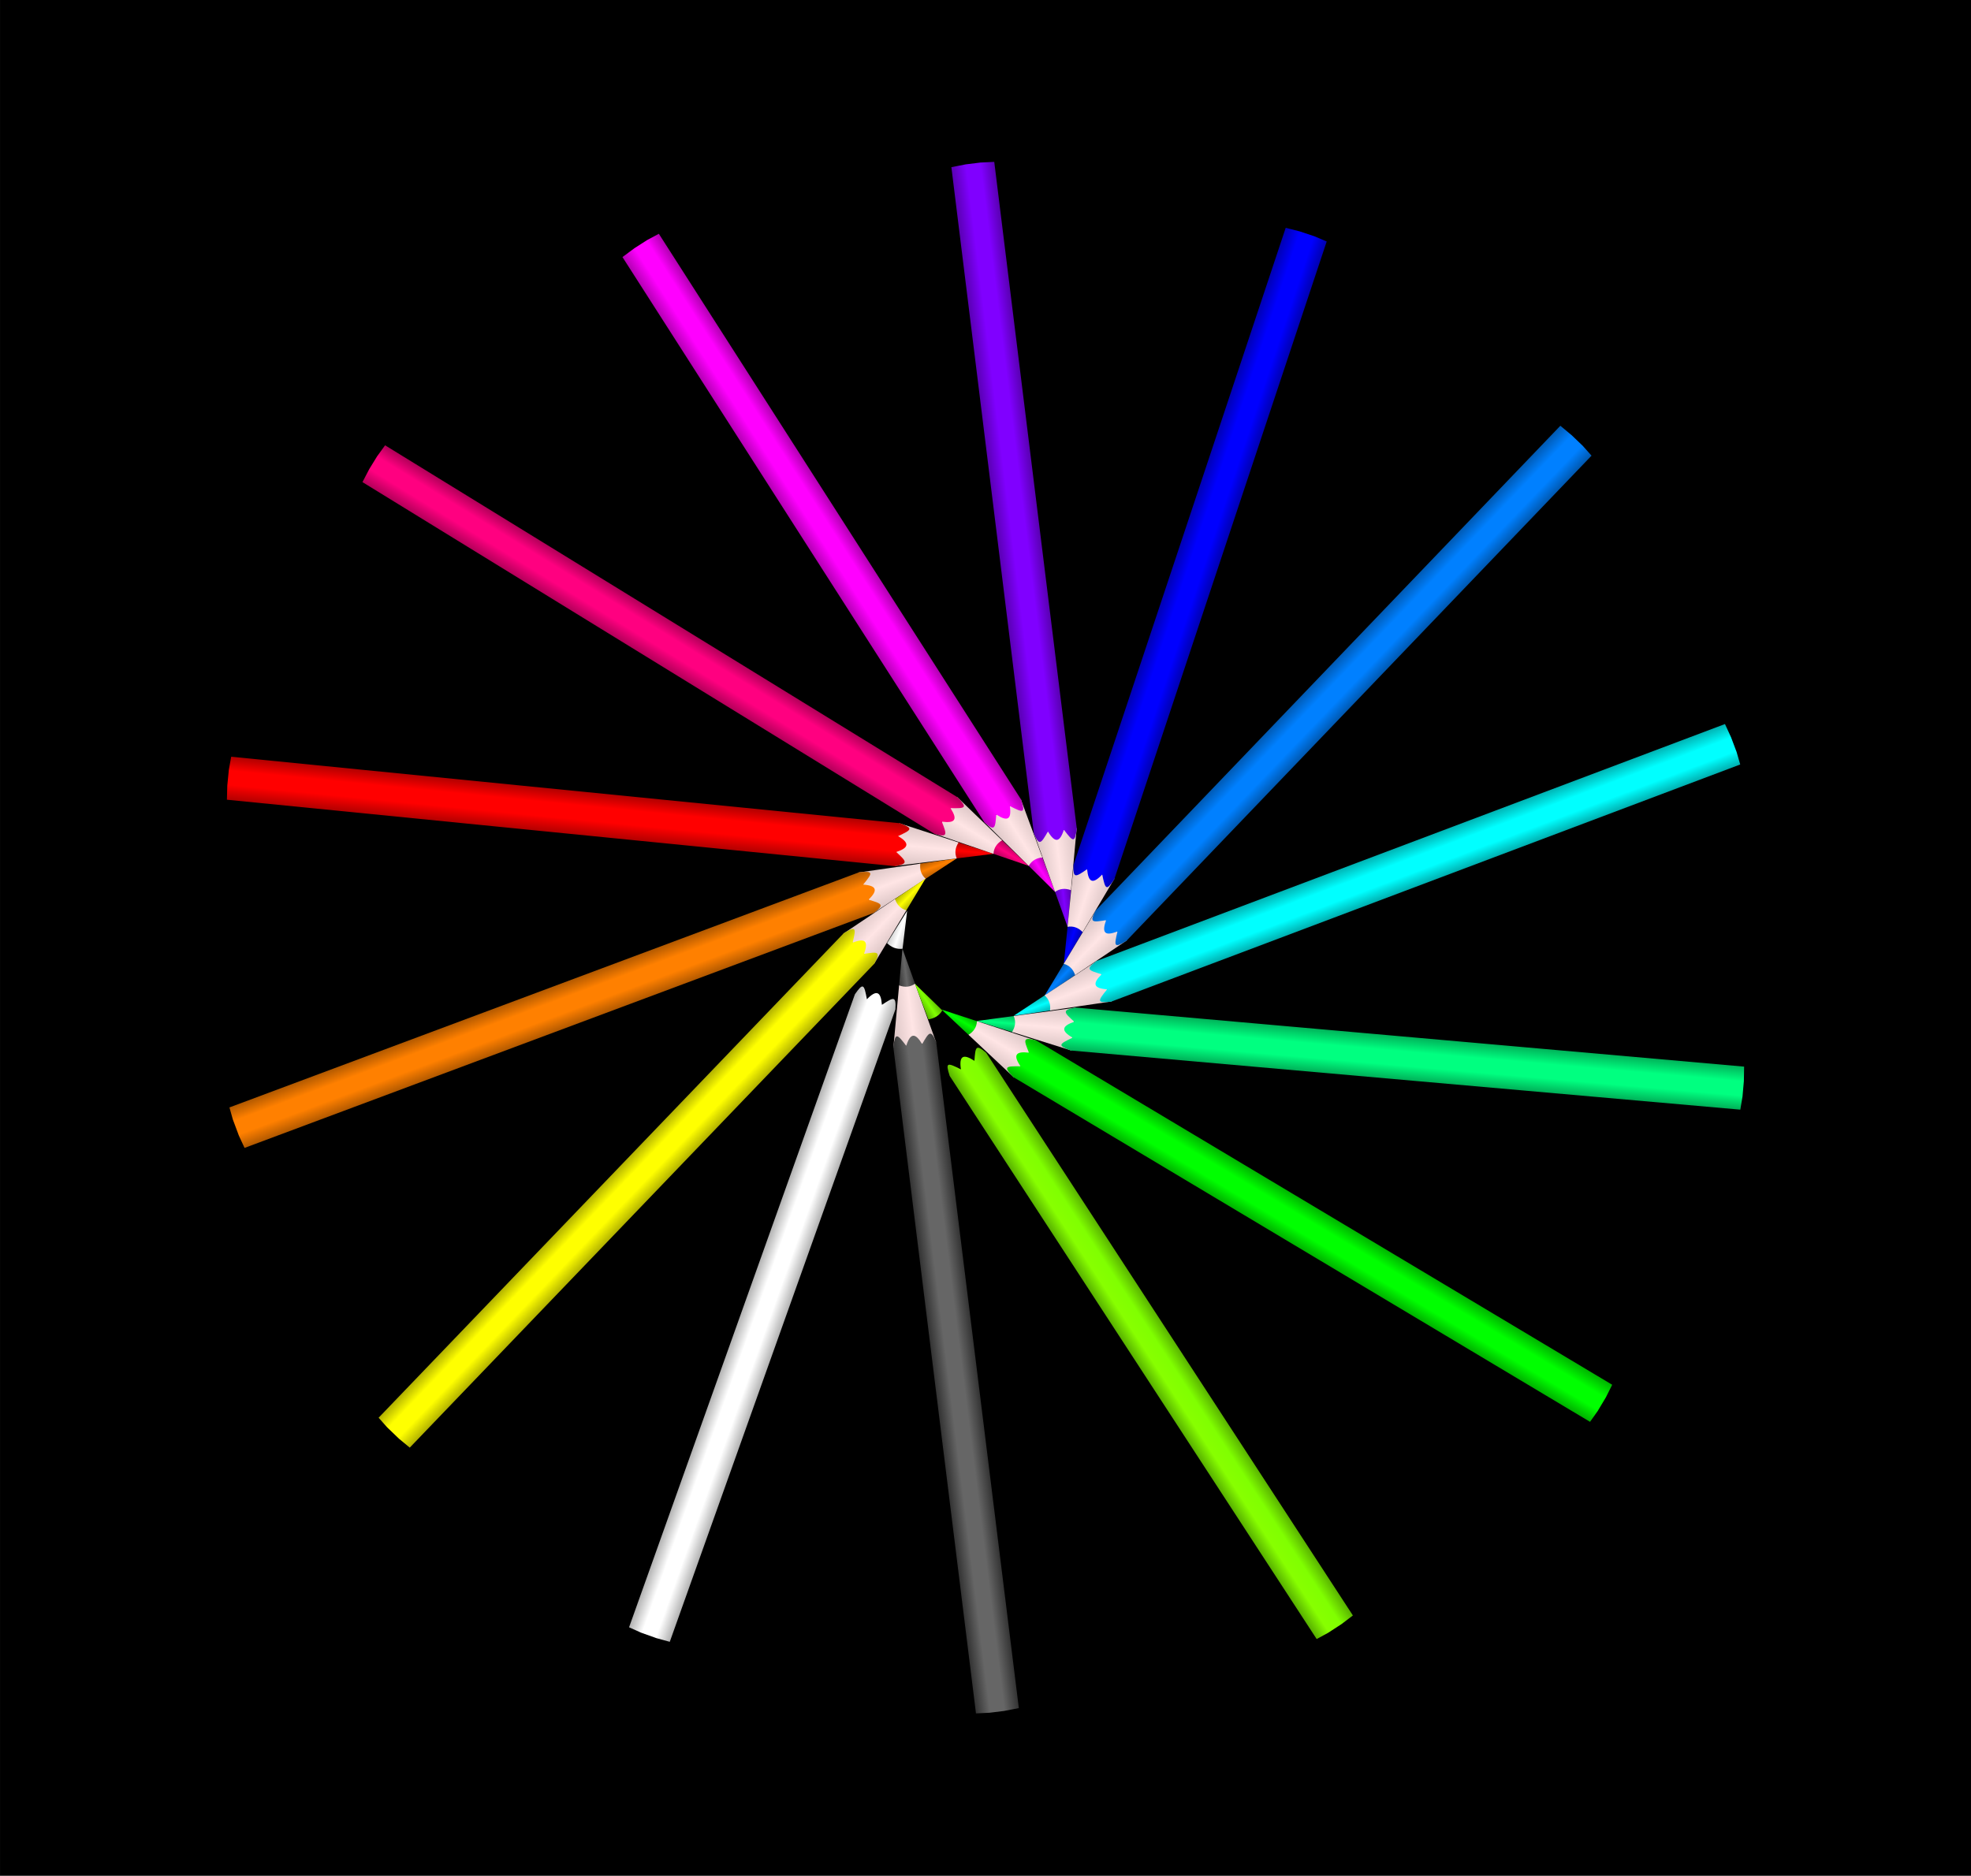 <?xml version="1.0" encoding="UTF-8"?>
<svg version="1.1" viewBox="0 0 2507.9 2387.1" xmlns="http://www.w3.org/2000/svg" xmlns:xlink="http://www.w3.org/1999/xlink">
<rect x="0" y="0" width="2507.9" height="2387.1" fill="#808080" stroke="none"/>
<defs>
<linearGradient id="a">
<stop stop-color="#d9c3c3" offset="0"/>
<stop stop-color="#ffe5e5" offset=".5"/>
<stop stop-color="#d9c3c3" offset="1"/>
</linearGradient>
<linearGradient id="am" x1="123.9" x2="186.51" y1="212.75" y2="212.75" gradientTransform="matrix(.336 .01 0 .874 76.253 -109.81)" gradientUnits="userSpaceOnUse">
<stop stop-color="#b25a00" offset="0"/>
<stop stop-color="#ff8000" offset=".5"/>
<stop stop-color="#b25a00" offset="1"/>
</linearGradient>
<linearGradient id="al" x1="74.614" x2="237.54" y1="281.36" y2="281.36" gradientTransform="matrix(.336 .01 0 .874 76.253 -109.81)" gradientUnits="userSpaceOnUse" xlink:href="#a"/>
<linearGradient id="ak" x1="156.08" x2="219.05" y1="759.73" y2="759.73" gradientTransform="matrix(.874 0 0 2.428 -35.017 -1247.5)" gradientUnits="userSpaceOnUse">
<stop stop-color="#b25900" offset="0"/>
<stop stop-color="#ff8000" offset=".33"/>
<stop stop-color="#ff8000" offset=".66"/>
<stop stop-color="#b25900" offset="1"/>
</linearGradient>
<linearGradient id="aj" x1="237.09" x2="261.21" y1="474.3" y2="474.3" gradientTransform="matrix(.874 0 0 .874 -35.017 -336.66)" gradientUnits="userSpaceOnUse">
<stop stop-color="#b20000" offset="0"/>
<stop stop-color="#f00" offset=".5"/>
<stop stop-color="#b20000" offset="1"/>
</linearGradient>
<linearGradient id="ai" x1="74.614" x2="237.54" y1="281.36" y2="281.36" gradientTransform="matrix(.336 .01 0 .874 130.41 -109.81)" gradientUnits="userSpaceOnUse" xlink:href="#a"/>
<linearGradient id="ah" x1="218.08" x2="281.05" y1="759.33" y2="759.33" gradientTransform="matrix(.874 0 0 2.428 -35.017 -1247.5)" gradientUnits="userSpaceOnUse">
<stop stop-color="#b20000" offset="0"/>
<stop stop-color="#f00" offset=".32"/>
<stop stop-color="#f00" offset=".65"/>
<stop stop-color="#b20000" offset="1"/>
</linearGradient>
<linearGradient id="ag" x1="123.9" x2="186.51" y1="212.75" y2="212.75" gradientTransform="matrix(.336 .01 0 .874 184.57 -109.81)" gradientUnits="userSpaceOnUse">
<stop stop-color="#b2005a" offset="0"/>
<stop stop-color="#ff0080" offset=".5"/>
<stop stop-color="#b2005a" offset="1"/>
</linearGradient>
<linearGradient id="af" x1="74.614" x2="237.54" y1="281.36" y2="281.36" gradientTransform="matrix(.336 .01 0 .874 184.57 -109.81)" gradientUnits="userSpaceOnUse" xlink:href="#a"/>
<linearGradient id="ae" x1="280.08" x2="343.05" y1="759.33" y2="759.33" gradientTransform="matrix(.874 0 0 2.428 -35.017 -1247.5)" gradientUnits="userSpaceOnUse">
<stop stop-color="#b20059" offset="0"/>
<stop stop-color="#ff0080" offset=".32"/>
<stop stop-color="#ff0080" offset=".65"/>
<stop stop-color="#b20059" offset="1"/>
</linearGradient>
<linearGradient id="ad" x1="363.09" x2="387.21" y1="474.3" y2="474.3" gradientTransform="matrix(.874 0 0 .874 -36.764 -336.66)" gradientUnits="userSpaceOnUse">
<stop stop-color="#b200b2" offset="0"/>
<stop stop-color="#f0f" offset=".5"/>
<stop stop-color="#b200b2" offset="1"/>
</linearGradient>
<linearGradient id="ac" x1="74.614" x2="237.54" y1="281.36" y2="281.36" gradientTransform="matrix(.336 .01 0 .874 238.73 -109.81)" gradientUnits="userSpaceOnUse" xlink:href="#a"/>
<linearGradient id="ab" x1="344.08" x2="407.05" y1="759.33" y2="759.33" gradientTransform="matrix(.874 0 0 2.428 -36.764 -1247.5)" gradientUnits="userSpaceOnUse">
<stop stop-color="#b200b2" offset="0"/>
<stop stop-color="#f0f" offset=".32"/>
<stop stop-color="#f0f" offset=".65"/>
<stop stop-color="#b200b2" offset="1"/>
</linearGradient>
<linearGradient id="aa" x1="489.09" x2="513.21" y1="474.3" y2="474.3" gradientTransform="matrix(.874 0 0 .874 -38.511 -336.66)" gradientUnits="userSpaceOnUse">
<stop stop-color="#b2b200" offset="0"/>
<stop stop-color="#ff0" offset=".5"/>
<stop stop-color="#b2b200" offset="1"/>
</linearGradient>
<linearGradient id="c" x1="74.614" x2="237.54" y1="281.36" y2="281.36" gradientTransform="matrix(.336 .01 0 .874 347.04 -109.81)" gradientUnits="userSpaceOnUse" xlink:href="#a"/>
<linearGradient id="z" x1="470.08" x2="533.05" y1="759.33" y2="759.33" gradientTransform="matrix(.874 0 0 2.428 -38.511 -1247.5)" gradientUnits="userSpaceOnUse">
<stop stop-color="#b2b200" offset="0"/>
<stop stop-color="#ff0" offset=".32"/>
<stop stop-color="#ff0" offset=".65"/>
<stop stop-color="#b2b200" offset="1"/>
</linearGradient>
<linearGradient id="y" x1="553.09" x2="577.21" y1="474.3" y2="474.3" gradientTransform="matrix(.874 0 0 .874 -40.258 -336.66)" gradientUnits="userSpaceOnUse">
<stop stop-color="#0000b2" offset="0"/>
<stop stop-color="#00f" offset=".5"/>
<stop stop-color="#0000b2" offset="1"/>
</linearGradient>
<linearGradient id="x" x1="74.614" x2="237.54" y1="281.36" y2="281.36" gradientTransform="matrix(.336 .01 0 .874 401.2 -109.81)" gradientUnits="userSpaceOnUse" xlink:href="#a"/>
<linearGradient id="w" x1="534.08" x2="597.05" y1="759.33" y2="759.33" gradientTransform="matrix(.874 0 0 2.428 -40.258 -1247.5)" gradientUnits="userSpaceOnUse">
<stop stop-color="#0000b2" offset="0"/>
<stop stop-color="#00f" offset=".32"/>
<stop stop-color="#00f" offset=".65"/>
<stop stop-color="#0000b2" offset="1"/>
</linearGradient>
<linearGradient id="v" x1="615.09" x2="639.21" y1="474.3" y2="474.3" gradientTransform="matrix(.874 0 0 .874 -40.258 -336.66)" gradientUnits="userSpaceOnUse">
<stop stop-color="#0059b2" offset="0"/>
<stop stop-color="#0080ff" offset=".5"/>
<stop stop-color="#0059b2" offset="1"/>
</linearGradient>
<linearGradient id="u" x1="74.614" x2="237.54" y1="281.36" y2="281.36" gradientTransform="matrix(.336 .01 0 .874 455.36 -109.81)" gradientUnits="userSpaceOnUse" xlink:href="#a"/>
<linearGradient id="t" x1="596.08" x2="659.05" y1="759.33" y2="759.33" gradientTransform="matrix(.874 0 0 2.428 -40.258 -1247.5)" gradientUnits="userSpaceOnUse">
<stop stop-color="#0059b2" offset="0"/>
<stop stop-color="#0080ff" offset=".32"/>
<stop stop-color="#0080ff" offset=".65"/>
<stop stop-color="#0059b2" offset="1"/>
</linearGradient>
<linearGradient id="s" x1="679.09" x2="703.21" y1="474.3" y2="474.3" gradientTransform="matrix(.874 0 0 .874 -42.005 -336.66)" gradientUnits="userSpaceOnUse">
<stop stop-color="#00b2b2" offset="0"/>
<stop stop-color="#0ff" offset=".5"/>
<stop stop-color="#00b2b2" offset="1"/>
</linearGradient>
<linearGradient id="r" x1="74.614" x2="237.54" y1="281.36" y2="281.36" gradientTransform="matrix(.336 .01 0 .874 509.51 -109.81)" gradientUnits="userSpaceOnUse" xlink:href="#a"/>
<linearGradient id="q" x1="660.08" x2="723.05" y1="759.33" y2="759.33" gradientTransform="matrix(.874 0 0 2.428 -42.005 -1247.5)" gradientUnits="userSpaceOnUse">
<stop stop-color="#00b2b2" offset="0"/>
<stop stop-color="#0ff" offset=".32"/>
<stop stop-color="#0ff" offset=".65"/>
<stop stop-color="#00b2b2" offset="1"/>
</linearGradient>
<linearGradient id="p" x1="739.09" x2="763.21" y1="474.3" y2="474.3" gradientTransform="matrix(.874 0 0 .874 -40.258 -336.66)" gradientUnits="userSpaceOnUse">
<stop stop-color="#00b259" offset="0"/>
<stop stop-color="#00ff7f" offset=".5"/>
<stop stop-color="#00b259" offset="1"/>
</linearGradient>
<linearGradient id="o" x1="74.614" x2="237.54" y1="281.36" y2="281.36" gradientTransform="matrix(.336 .01 0 .874 563.67 -109.81)" gradientUnits="userSpaceOnUse" xlink:href="#a"/>
<linearGradient id="n" x1="720.08" x2="783.05" y1="759.33" y2="759.33" gradientTransform="matrix(.874 0 0 2.428 -40.258 -1247.5)" gradientUnits="userSpaceOnUse">
<stop stop-color="#00b259" offset="0"/>
<stop stop-color="#00ff80" offset=".32"/>
<stop stop-color="#00ff80" offset=".65"/>
<stop stop-color="#00b259" offset="1"/>
</linearGradient>
<linearGradient id="ao" x1="372.11" x2="427.11" y1="597.03" y2="597.03" gradientUnits="userSpaceOnUse">
<stop stop-color="#b2b2b2" offset="0"/>
<stop stop-color="#fff" offset=".33"/>
<stop stop-color="#fff" offset=".66"/>
<stop stop-color="#b2b2b2" offset="1"/>
</linearGradient>
<linearGradient id="an" x1="388.72" x2="409.78" y1="77.638" y2="77.638" gradientUnits="userSpaceOnUse">
<stop stop-color="#ccc" offset="0"/>
<stop stop-color="#fff" offset=".5"/>
<stop stop-color="#ccc" offset="1"/>
</linearGradient>
<linearGradient id="m" x1="163.09" x2="187.21" y1="474.3" y2="474.3" gradientTransform="matrix(.874 0 0 .874 -78.692 -336.66)" gradientUnits="userSpaceOnUse">
<stop stop-color="#333" offset="0"/>
<stop stop-color="#666" offset=".5"/>
<stop stop-color="#333" offset="1"/>
</linearGradient>
<linearGradient id="l" x1="74.614" x2="237.54" y1="281.36" y2="281.36" gradientTransform="matrix(.336 .01 0 .874 22.096 -109.81)" gradientUnits="userSpaceOnUse" xlink:href="#a"/>
<linearGradient id="k" x1="144.08" x2="207.05" y1="759.33" y2="759.33" gradientTransform="matrix(.874 0 0 2.428 -78.692 -1247.5)" gradientUnits="userSpaceOnUse">
<stop stop-color="#333" offset="0"/>
<stop stop-color="#666" offset=".33"/>
<stop stop-color="#666" offset=".66"/>
<stop stop-color="#333" offset="1"/>
</linearGradient>
<linearGradient id="j" x1="801.09" x2="825.21" y1="474.3" y2="474.3" gradientTransform="matrix(.874 0 0 .874 -40.258 -336.66)" gradientUnits="userSpaceOnUse">
<stop stop-color="#59b200" offset="0"/>
<stop stop-color="#80ff00" offset=".5"/>
<stop stop-color="#59b200" offset="1"/>
</linearGradient>
<linearGradient id="b" x1="74.614" x2="237.54" y1="281.36" y2="281.36" gradientTransform="matrix(.336 .01 0 .874 617.83 -109.81)" gradientUnits="userSpaceOnUse" xlink:href="#a"/>
<linearGradient id="i" x1="782.08" x2="845.05" y1="759.33" y2="759.33" gradientTransform="matrix(.874 0 0 2.428 -40.258 -1247.5)" gradientUnits="userSpaceOnUse">
<stop stop-color="#59b200" offset="0"/>
<stop stop-color="#87ff00" offset=".32"/>
<stop stop-color="#80ff00" offset=".65"/>
<stop stop-color="#59b200" offset="1"/>
</linearGradient>
<linearGradient id="h" x1="801.09" x2="825.21" y1="474.3" y2="474.3" gradientTransform="matrix(.874 0 0 .874 -40.258 -336.66)" gradientUnits="userSpaceOnUse">
<stop stop-color="#00b200" offset="0"/>
<stop stop-color="#0f0" offset=".5"/>
<stop stop-color="#00b200" offset="1"/>
</linearGradient>
<linearGradient id="g" x1="782.08" x2="845.05" y1="759.33" y2="759.33" gradientTransform="matrix(.874 0 0 2.428 -40.258 -1247.5)" gradientUnits="userSpaceOnUse">
<stop stop-color="#00b200" offset="0"/>
<stop stop-color="#0f0" offset=".32"/>
<stop stop-color="#0f0" offset=".65"/>
<stop stop-color="#00b200" offset="1"/>
</linearGradient>
<linearGradient id="f" x1="427.09" x2="451.21" y1="474.3" y2="474.3" gradientTransform="matrix(.874 0 0 .874 -38.511 -336.66)" gradientUnits="userSpaceOnUse">
<stop stop-color="#5900b2" offset="0"/>
<stop stop-color="#8000ff" offset=".5"/>
<stop stop-color="#5900b2" offset="1"/>
</linearGradient>
<linearGradient id="e" x1="74.614" x2="237.54" y1="281.36" y2="281.36" gradientTransform="matrix(.336 .01 0 .874 292.88 -109.81)" gradientUnits="userSpaceOnUse" xlink:href="#a"/>
<linearGradient id="d" x1="408.08" x2="471.05" y1="759.33" y2="759.33" gradientTransform="matrix(.874 0 0 2.428 -38.511 -1247.5)" gradientUnits="userSpaceOnUse">
<stop stop-color="#5900b2" offset="0"/>
<stop stop-color="#8000ff" offset=".32"/>
<stop stop-color="#8000ff" offset=".65"/>
<stop stop-color="#5900b2" offset="1"/>
</linearGradient>
</defs>
<g transform="translate(1015.9 1114.2)">
<rect transform="translate(-117.08 61.199)" x="-898.79" y="-1175.4" width="2507.9" height="2387.1"/>
<g transform="translate(30.062 7.133)">
<g transform="matrix(.35 .937 -.937 .35 175.9 -167.5)">
<path d="m128.27 52.712 10.725 47.446c-7.02 3.41-14.04 3.049-21.061-0.154z" fill="url(#am)"/>
<path d="m138.68 98.768 17.479 77.326-54.803-0.236 16.921-77.424c6.801 3.561 13.602 3.988 20.403 0.334z" fill="url(#al)"/>
<path d="m101.32 175.06c4.839-17.766 6.664-16.061 16.517 0.842 7.228-15.797 13.427-15.407 20.354 0.281 10.489-13.76 13.2-17.691 18.133-0.281v854.4l-16.976 1.307h-22.179l-15.849-1.307z" fill="url(#ak)"/>
</g>
<g transform="matrix(-.099 .995 -.995 -.099 288.76 -210.98)">
<path d="m182.42 52.712 10.725 47.446c-7.02 3.41-14.04 3.049-21.061-0.154z" fill="url(#aj)"/>
<path d="m192.83 98.768 17.479 77.326-54.803-0.236 16.921-77.424c6.801 3.561 13.602 3.988 20.403 0.334z" fill="url(#ai)"/>
<path d="m155.48 175.06c4.839-17.766 6.664-16.061 16.517 0.842 7.228-15.797 13.427-15.407 20.354 0.281 10.489-13.76 13.2-17.691 18.133-0.281v854.4l-17.97 1.307h-20.63l-16.405-1.307z" fill="url(#ah)"/>
</g>
<g transform="matrix(-.524 .852 -.852 -.524 431.71 -193.36)">
<path d="m236.58 52.712 10.725 47.446c-7.02 3.41-14.04 3.049-21.061-0.154z" fill="url(#ag)"/>
<path d="m246.99 98.768 17.479 77.326-54.803-0.236 16.921-77.424c6.801 3.561 13.602 3.988 20.403 0.334z" fill="url(#af)"/>
<path d="m209.64 175.06c4.839-17.766 6.664-16.061 16.517 0.842 7.228-15.797 13.427-15.407 20.354 0.281 10.489-13.76 13.2-17.691 18.133-0.281v854.4l-18.8 1.307h-19.08l-17.124-1.307z" fill="url(#ae)"/>
</g>
<g transform="matrix(-.842 .539 -.539 -.842 569.82 -98.485)">
<path d="m290.74 52.712 10.725 47.446c-7.02 3.41-14.04 3.049-21.061-0.154z" fill="url(#ad)"/>
<path d="m301.15 98.768 17.479 77.326-54.803-0.236 16.921-77.424c6.801 3.561 13.602 3.988 20.403 0.334z" fill="url(#ac)"/>
<path d="m263.8 175.06c4.839-17.766 6.664-16.061 16.517 0.842 7.228-15.797 13.427-15.407 20.354 0.281 10.489-13.76 13.2-17.691 18.133-0.281v854.4l-19.06 1.307h-19.08l-16.864-1.307z" fill="url(#ab)"/>
</g>
<g transform="matrix(-.982 .188 -.188 -.982 661.14 45.156)">
<g transform="matrix(.998 .066 -.066 .998 4.231 -22.6)">
<path d="m344.9 52.712 10.725 47.446c-7.02 3.41-14.04 3.049-21.061-0.154z" fill="url(#f)"/>
<path d="m355.31 98.768 17.479 77.326-54.803-0.236 16.921-77.424c6.801 3.561 13.602 3.988 20.403 0.334z" fill="url(#e)"/>
<path d="m317.95 175.06c4.839-17.766 6.664-16.061 16.517 0.842 7.228-15.797 13.427-15.407 20.354 0.281 10.489-13.76 13.2-17.691 18.133-0.281v854.4l-18.338 1.307h-19.084l-17.583-1.307z" fill="url(#d)"/>
</g>
</g>
<g transform="matrix(.721 .692 -.692 .721 -119.55 -317.4)">
<path d="m399.05 52.712 10.725 47.446c-7.02 3.41-14.04 3.049-21.061-0.154z" fill="url(#aa)"/>
<path d="m409.46 98.768 17.479 77.326-54.803-0.236 16.921-77.424c6.801 3.561 13.602 3.988 20.403 0.334z" fill="url(#c)"/>
<path d="m372.11 175.06c4.839-17.766 6.664-16.061 16.517 0.842 7.228-15.797 13.427-15.407 20.354 0.281 10.489-13.76 13.2-17.691 18.133-0.281v854.4l-17.533 1.307h-21.045l-16.426-1.307z" fill="url(#z)"/>
</g>
<g transform="matrix(-.949 -.316 .316 -.949 721.11 298.43)">
<path d="m453.21 52.712 10.725 47.446c-7.02 3.41-14.04 3.049-21.061-0.154z" fill="url(#y)"/>
<path d="m463.62 98.768 17.479 77.326-54.803-0.236 16.921-77.424c6.801 3.561 13.602 3.988 20.403 0.334z" fill="url(#x)"/>
<path d="m426.27 175.06c4.839-17.766 6.664-16.061 16.517 0.842 7.228-15.797 13.427-15.407 20.354 0.281 10.489-13.76 13.2-17.691 18.133-0.281v854.4l-18.452 1.307h-19.652l-16.9-1.307z" fill="url(#w)"/>
</g>
<g transform="matrix(-.722 -.692 .692 -.722 613.03 534.91)">
<path d="m507.37 52.712 10.725 47.446c-7.02 3.41-14.04 3.049-21.061-0.154z" fill="url(#v)"/>
<path d="m517.78 98.768 17.479 77.326-54.803-0.236 16.921-77.424c6.801 3.561 13.602 3.988 20.403 0.334z" fill="url(#u)"/>
<path d="m480.43 175.06c4.839-17.766 6.664-16.061 16.517 0.842 7.228-15.797 13.427-15.407 20.354 0.281 10.489-13.76 13.2-17.691 18.133-0.281v854.4l-18.788 1.307h-19.494l-16.722-1.307z" fill="url(#t)"/>
</g>
<g transform="matrix(-.353 -.936 .936 -.353 392.64 715.66)">
<path d="m561.52 52.712 10.725 47.446c-7.02 3.41-14.04 3.049-21.061-0.154z" fill="url(#s)"/>
<path d="m571.94 98.768 17.479 77.326-54.803-0.236 16.921-77.424c6.801 3.561 13.602 3.988 20.403 0.334z" fill="url(#r)"/>
<path d="m534.58 175.06c4.839-17.766 6.664-16.061 16.517 0.842 7.228-15.797 13.427-15.407 20.354 0.281 10.489-13.76 13.2-17.691 18.133-0.281v854.4l-18.477 1.307h-20.065l-16.462-1.307z" fill="url(#q)"/>
</g>
<g transform="matrix(.088 -.996 .996 .088 90.42 786.61)">
<path d="m615.68 52.712 10.725 47.446c-7.02 3.41-14.04 3.049-21.061-0.154z" fill="url(#p)"/>
<path d="m626.09 98.768 17.479 77.326-54.803-0.236 16.921-77.424c6.801 3.561 13.602 3.988 20.403 0.334z" fill="url(#o)"/>
<path d="m588.74 175.06c4.839-17.766 6.664-16.061 16.517 0.842 7.228-15.797 13.427-15.407 20.354 0.281 10.489-13.76 13.2-17.691 18.133-0.281v854.4l-18.25 1.307h-19.899l-16.855-1.307z" fill="url(#n)"/>
</g>
<g transform="matrix(.513 -.858 .858 .513 -236.61 711.25)">
<path d="m669.84 52.712 10.725 47.446c-7.02 3.41-14.04 3.049-21.061-0.154z" fill="url(#h)"/>
<path d="m680.25 98.768 17.479 77.326-54.803-0.236 16.921-77.424c6.801 3.561 13.602 3.988 20.403 0.334z" fill="url(#b)"/>
<path d="m642.9 175.06c4.839-17.766 6.664-16.061 16.517 0.842 7.228-15.797 13.427-15.407 20.354 0.281 10.489-13.76 13.2-17.691 18.133-0.281v854.4l-17.693 1.307h-20.798l-16.514-1.307z" fill="url(#g)"/>
</g>
<g transform="matrix(.992 -.123 .123 .992 22.331 42.99)">
<path d="m74.108 52.712 10.725 47.446c-7.02 3.41-14.04 3.049-21.061-0.154z" fill="url(#m)"/>
<path d="m84.519 98.768 17.481 77.322-54.806-0.23 16.921-77.426c6.801 3.561 13.602 3.988 20.403 0.334z" fill="url(#l)"/>
<path d="m47.166 175.06c4.839-17.766 6.664-16.061 16.517 0.842 7.228-15.797 13.427-15.407 20.354 0.281 10.489-13.76 13.2-17.691 18.133-0.281v854.4l-19.106 1.307h-18.563l-17.335-1.306z" fill="url(#k)"/>
</g>
<g transform="matrix(.942 .336 -.336 .942 -249.89 -145.91)">
<path d="m399.05 52.712 10.725 47.446c-7.02 3.41-14.04 3.049-21.061-0.154z" fill="url(#an)"/>
<path d="m409.46 98.768 17.479 77.326-54.803-0.236 16.921-77.424c6.801 3.561 13.602 3.988 20.403 0.334z" fill="url(#c)"/>
<path d="m372.11 175.06c4.839-17.766 6.664-16.061 16.517 0.842 7.228-15.797 13.427-15.407 20.354 0.281 10.489-13.76 13.2-17.691 18.133-0.281v854.4l-17.533 1.307h-21.045l-16.426-1.307z" fill="url(#ao)"/>
</g>
<g transform="matrix(.838 -.546 .546 .838 -471.93 452.26)">
<path d="m669.84 52.712 10.725 47.446c-7.02 3.41-14.04 3.049-21.061-0.154z" fill="url(#j)"/>
<path d="m680.25 98.768 17.479 77.326-54.803-0.236 16.921-77.424c6.801 3.561 13.602 3.988 20.403 0.334z" fill="url(#b)"/>
<path d="m642.9 175.06c4.839-17.766 6.664-16.061 16.517 0.842 7.228-15.797 13.427-15.407 20.354 0.281 10.489-13.76 13.2-17.691 18.133-0.281v854.4l-17.693 1.307h-20.798l-16.514-1.307z" fill="url(#i)"/>
</g>
</g>
</g>
</svg>
